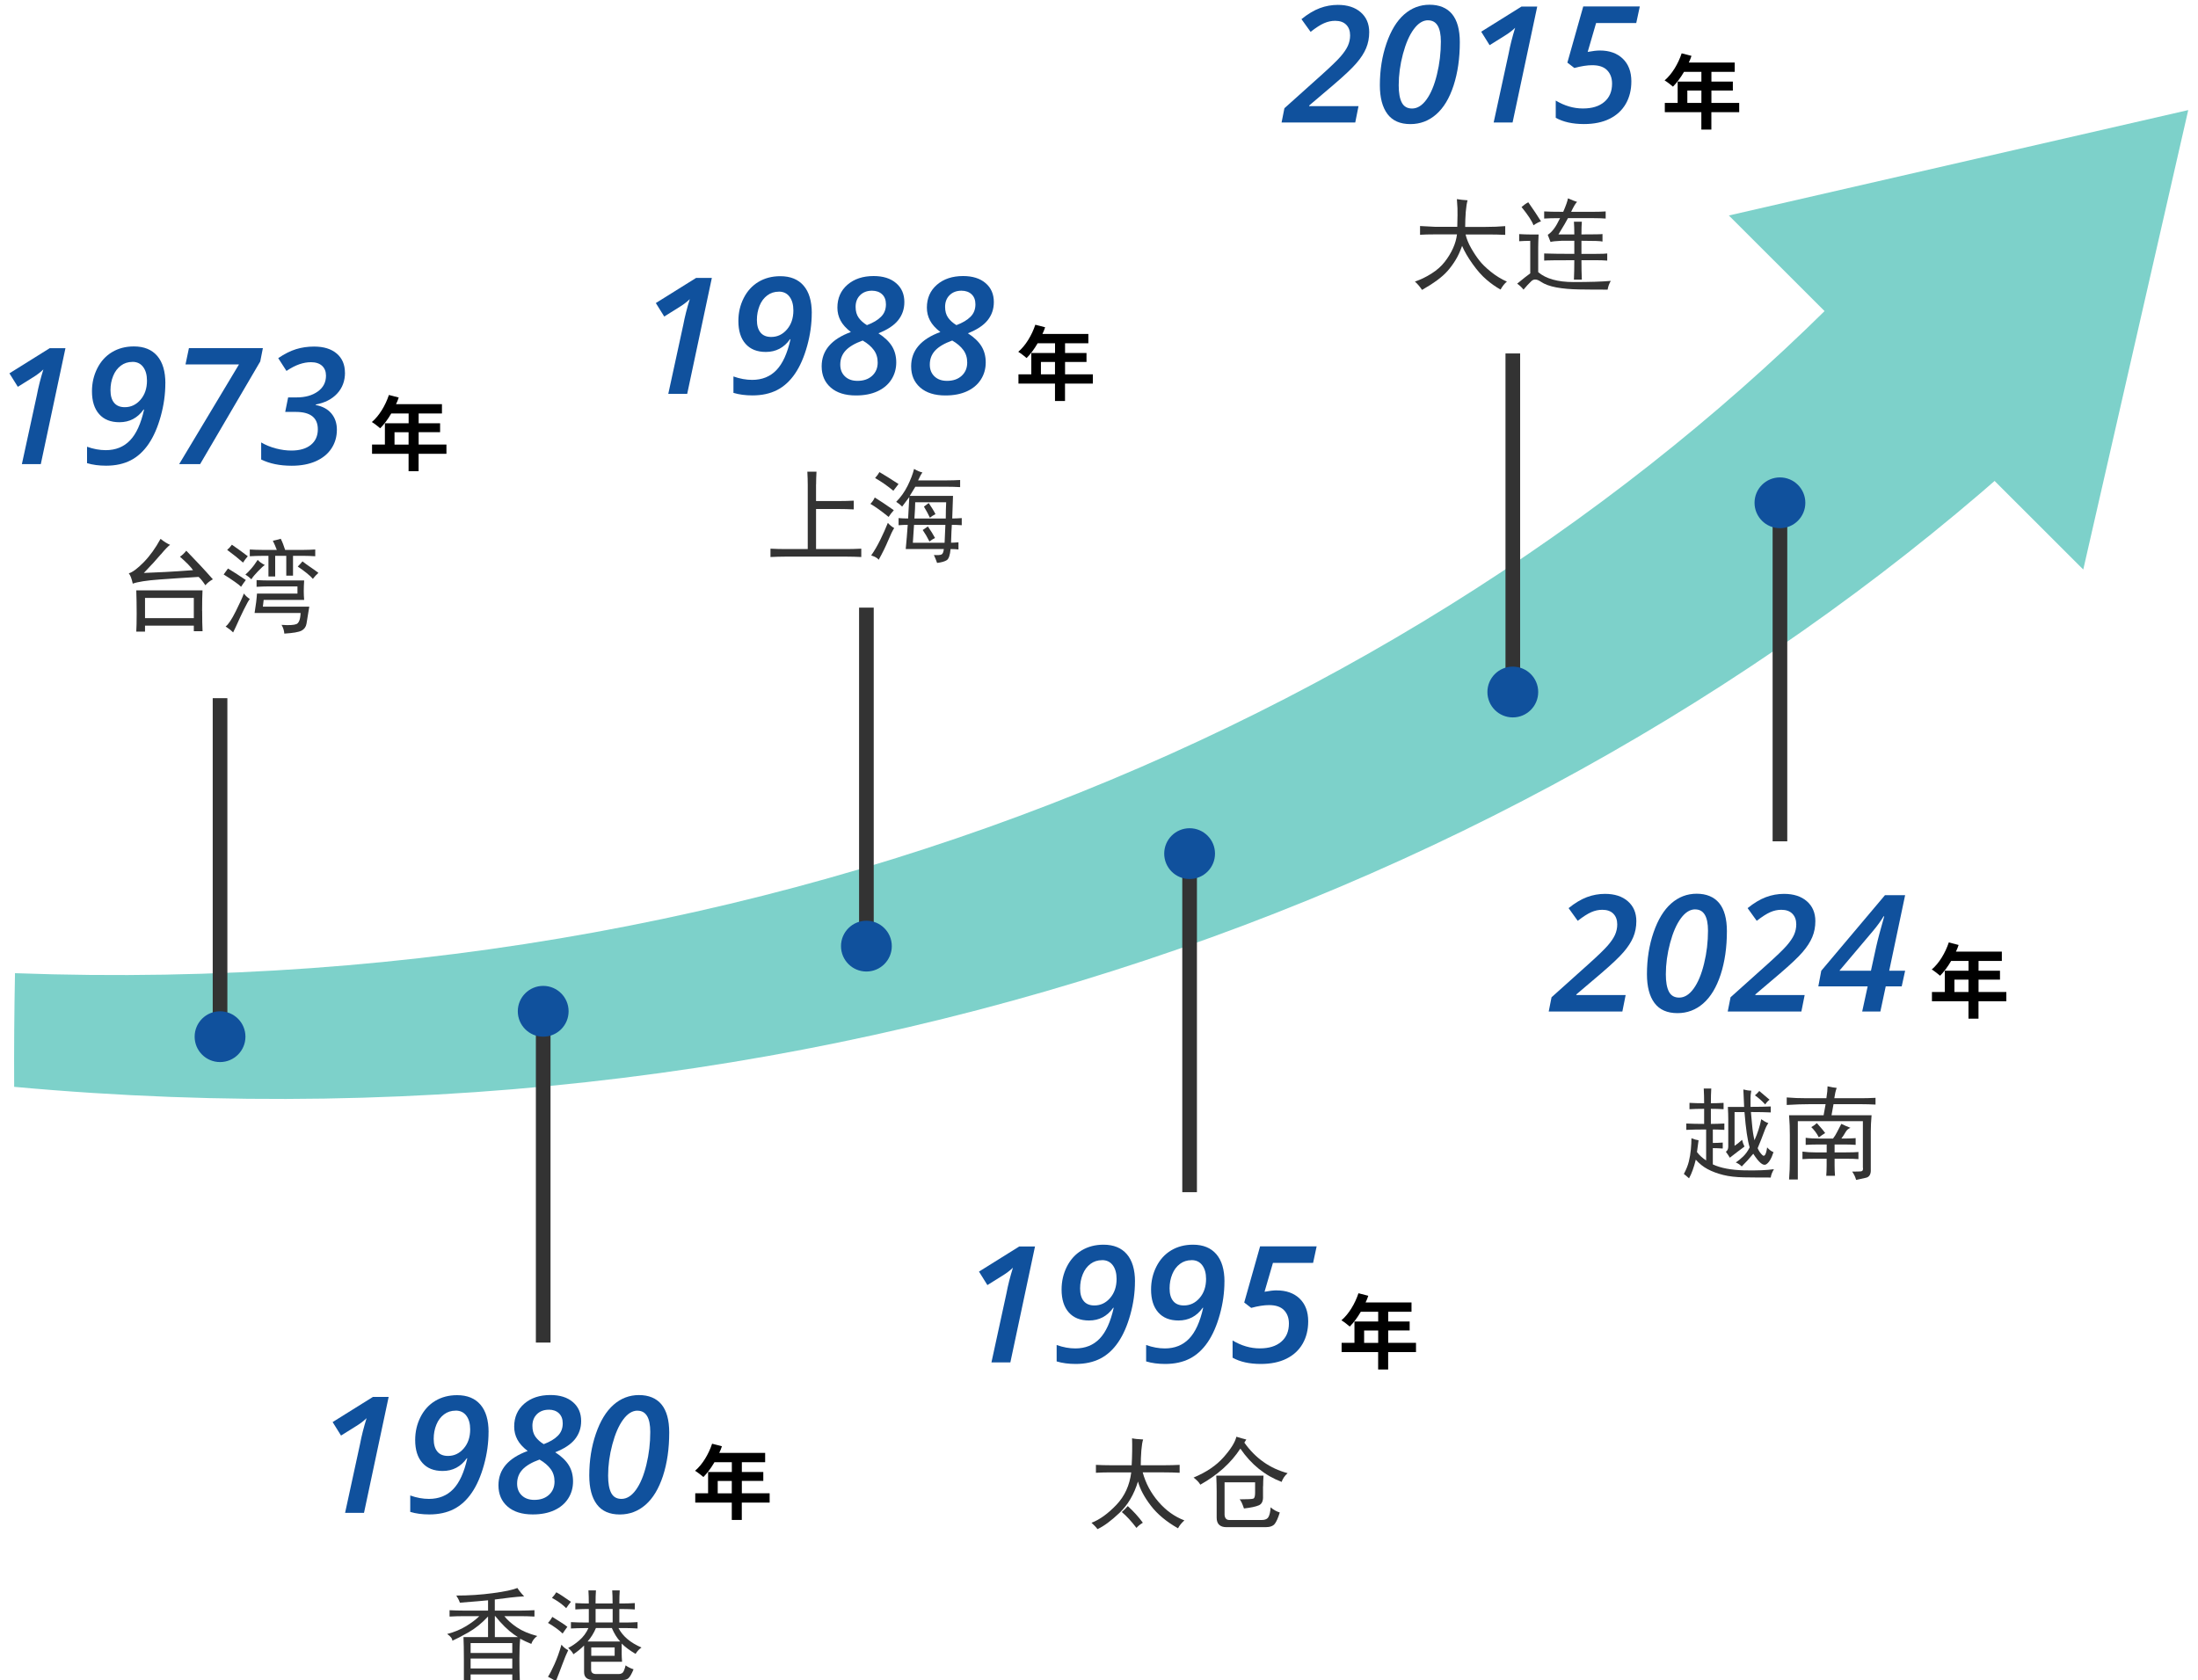 <?xml version="1.0" encoding="UTF-8"?>
<svg id="_レイヤー_4" data-name="レイヤー 4" xmlns="http://www.w3.org/2000/svg" viewBox="0 0 450 344">
  <defs>
    <style>
      .cls-1 {
        fill: #333;
      }

      .cls-2 {
        fill: none;
        stroke: #333;
        stroke-miterlimit: 10;
        stroke-width: 3px;
      }

      .cls-3 {
        fill: #7dd1ca;
      }

      .cls-4 {
        fill: #10519d;
      }
    </style>
  </defs>
  <g>
    <path class="cls-3" d="M424.33,83.93C326.15,177.7,174.99,238.26,2.9,222.53c-.04-7.78.02-15.53.17-23.27,165.41,6.09,303.79-60.67,387.05-152.85,10.86,12.84,22.26,25.36,34.2,37.52Z"/>
    <polygon class="cls-3" points="448 22.54 353.95 44.12 426.51 116.61 448 22.54"/>
  </g>
  <g>
    <path class="cls-4" d="M8.35,95.03h-3.87l3.07-14.13c.3-1.62.75-3.38,1.33-5.26-.62.6-1.35,1.15-2.19,1.66l-3.04,1.9-1.72-2.76,8.25-5.15h3.22l-5.05,23.75Z"/>
    <path class="cls-4" d="M33.85,78.49c0,2.22-.31,4.46-.94,6.73s-1.45,4.16-2.48,5.67-2.25,2.63-3.67,3.36c-1.42.73-3.11,1.1-5.04,1.1-1.44,0-2.74-.17-3.9-.52v-3.36c1.31.47,2.59.7,3.83.7,2.04,0,3.69-.67,4.97-2,1.28-1.33,2.24-3.44,2.88-6.32h-.1c-1.22,1.73-2.88,2.6-4.95,2.6-1.79,0-3.17-.55-4.15-1.66s-1.47-2.66-1.47-4.68c0-1.69.36-3.25,1.09-4.7.73-1.44,1.74-2.55,3.03-3.32,1.29-.77,2.78-1.16,4.46-1.16,2.08,0,3.67.65,4.78,1.94s1.67,3.17,1.67,5.61ZM27.11,74.1c-.89,0-1.68.25-2.36.76s-1.22,1.21-1.58,2.11c-.37.9-.55,1.87-.55,2.91,0,1.14.25,2,.75,2.6s1.22.89,2.18.89c1.27,0,2.34-.51,3.22-1.53.88-1.02,1.32-2.32,1.32-3.9,0-1.17-.26-2.1-.78-2.8-.52-.7-1.25-1.05-2.18-1.05Z"/>
    <path class="cls-4" d="M36.68,95.03l12.25-20.42h-10.95l.7-3.33h15.14l-.54,2.73-12.31,21.02h-4.29Z"/>
    <path class="cls-4" d="M70.63,76.3c0,1.71-.54,3.14-1.61,4.29-1.07,1.15-2.53,1.89-4.37,2.23v.11c1.38.26,2.44.83,3.19,1.72.75.89,1.13,2,1.13,3.33,0,1.44-.37,2.72-1.11,3.84-.74,1.12-1.8,1.99-3.19,2.61-1.39.62-3.04.93-4.95.93-2.44,0-4.52-.43-6.25-1.28v-3.49c.91.53,1.91.94,3.01,1.23,1.1.29,2.16.43,3.18.43,1.7,0,3.03-.39,3.98-1.16.95-.77,1.43-1.84,1.43-3.19,0-2.37-1.5-3.56-4.52-3.56h-2.16l.6-2.97h1.72c1.78,0,3.22-.4,4.35-1.21s1.68-1.89,1.68-3.24c0-.86-.27-1.53-.8-2.02-.54-.49-1.29-.74-2.27-.74-.78,0-1.57.14-2.38.42-.81.28-1.69.73-2.64,1.37l-1.69-2.62c1.3-.88,2.52-1.49,3.66-1.84s2.37-.53,3.68-.53c1.98,0,3.53.48,4.65,1.44,1.12.96,1.67,2.27,1.67,3.92Z"/>
    <path d="M91.39,92.92h-5.69v3.56h-2.05v-3.56h-7.48v-1.9h2.63v-4.36h4.86v-2h-3.56c-.68,1.18-1.48,2.25-2.26,3.03-.38-.33-1.23-1-1.71-1.28,1.5-1.26,2.78-3.39,3.49-5.54l2.01.52c-.15.47-.33.92-.55,1.36h9.4v1.91h-4.77v2h4.39v1.83h-4.39v2.53h5.69v1.9ZM83.65,91.03v-2.53h-2.88v2.53h2.88Z"/>
  </g>
  <g>
    <path class="cls-1" d="M32.94,113.49c-.81.97-1.98,2.25-3.49,3.82,1.46-.05,2.95-.12,4.47-.2,1.52-.08,3.38-.2,5.6-.37-.43-.65-1.33-1.57-2.68-2.76.43-.27.87-.68,1.3-1.22,2.06,2.11,3.87,4.06,5.44,5.85-.6.33-1.11.73-1.54,1.22-.49-.76-.95-1.33-1.38-1.71-2.71.16-5.37.34-8,.53-2.63.19-4.46.48-5.48.85-.22-1.03-.49-1.73-.81-2.11.76-.22,1.77-.97,3.05-2.27,1.27-1.3,2.42-2.9,3.45-4.79.76.6,1.41,1,1.95,1.22-.43.32-1.06.97-1.87,1.95ZM41.39,125.1c0,1.79.03,3.17.08,4.14h-1.79v-1.14h-9.99v1.22h-1.79c.05-.81.08-2.06.08-3.74s-.03-3.3-.08-4.71h13.56c-.05.97-.08,2.38-.08,4.22ZM39.68,126.56v-4.14h-9.99v4.14h9.99Z"/>
    <path class="cls-1" d="M50.33,118.76c-.38.49-.7.95-.97,1.38-.49-.49-1.68-1.33-3.57-2.52.32-.43.62-.84.89-1.22,1.24.76,2.46,1.54,3.65,2.36ZM49.96,124.74c-.57,1.17-.99,2.06-1.26,2.68-.27.62-.6,1.31-.97,2.07-.43-.43-.95-.84-1.54-1.22.54-.38,1.23-1.41,2.07-3.09.84-1.68,1.39-2.9,1.67-3.66.32.43.73.81,1.22,1.14-.22.22-.61.91-1.18,2.07ZM50.73,113.89c-.38.43-.7.87-.97,1.3-.92-.81-2-1.68-3.25-2.6.33-.27.65-.62.97-1.06,1.25.87,2.33,1.65,3.25,2.36ZM52.84,116.94c-.65.68-1.11,1.23-1.38,1.67-.38-.38-.79-.7-1.22-.97.27-.22.64-.58,1.1-1.1.46-.51.93-1.15,1.42-1.91.32.38.81.73,1.46,1.06-.27.16-.73.58-1.38,1.26ZM58.37,112.59h3.9c.65,0,1.41-.03,2.27-.08v1.38c-.87-.05-1.6-.08-2.19-.08h-2.36v4.06h-1.38v-4.06h-2.27v4.22h-1.38v-4.22h-1.22c-.87,0-1.73.03-2.6.08v-1.38c.87.05,1.68.08,2.44.08h3.09c-.22-.6-.49-1.22-.81-1.87.54-.11,1.08-.24,1.62-.41.33.65.62,1.41.89,2.27ZM62.27,118.85c-.05.81-.08,1.54-.08,2.19,0,.6.03,1.19.08,1.79h-8.29l-.16,1.38h9.5c-.27,1.68-.46,2.84-.57,3.49-.11.65-.45,1.12-1.01,1.42-.57.3-1.75.5-3.53.61-.05-.65-.24-1.25-.57-1.79,1.52.11,2.53.05,3.05-.16.51-.22.8-.97.85-2.27h-9.42c.27-1.62.43-2.95.49-3.98h8.29v-1.46h-6.01c-.7,0-1.49.03-2.36.08v-1.38c.87.05,1.71.08,2.52.08h7.23ZM63.44,116.04c.68.46,1.26.88,1.75,1.26-.38.33-.76.73-1.14,1.22-.27-.33-.69-.72-1.26-1.18s-1.18-.91-1.83-1.34c.33-.32.65-.68.97-1.06.33.27.83.64,1.5,1.1Z"/>
  </g>
  <line class="cls-2" x1="45.05" y1="212.26" x2="45.05" y2="142.95"/>
  <line class="cls-2" x1="111.21" y1="274.89" x2="111.21" y2="205.58"/>
  <g>
    <path class="cls-4" d="M74.52,309.76h-3.87l3.07-14.13c.3-1.62.75-3.38,1.33-5.26-.62.6-1.35,1.15-2.19,1.66l-3.04,1.9-1.72-2.76,8.25-5.15h3.22l-5.05,23.75Z"/>
    <path class="cls-4" d="M100.02,293.22c0,2.22-.31,4.46-.94,6.73s-1.45,4.16-2.48,5.67-2.25,2.63-3.67,3.36c-1.42.73-3.11,1.1-5.04,1.1-1.44,0-2.74-.17-3.9-.52v-3.36c1.31.47,2.59.7,3.83.7,2.04,0,3.69-.67,4.97-2,1.28-1.33,2.24-3.44,2.88-6.32h-.1c-1.22,1.73-2.88,2.6-4.95,2.6-1.79,0-3.17-.55-4.15-1.66s-1.47-2.66-1.47-4.68c0-1.69.36-3.25,1.09-4.7.73-1.44,1.74-2.55,3.03-3.32,1.29-.77,2.78-1.16,4.46-1.16,2.08,0,3.67.65,4.78,1.94s1.67,3.17,1.67,5.61ZM93.28,288.83c-.89,0-1.68.25-2.36.76s-1.22,1.21-1.58,2.11c-.37.9-.55,1.87-.55,2.91,0,1.14.25,2,.75,2.6s1.22.89,2.18.89c1.27,0,2.34-.51,3.22-1.53.88-1.02,1.32-2.32,1.32-3.9,0-1.17-.26-2.1-.78-2.8-.52-.7-1.25-1.05-2.18-1.05Z"/>
    <path class="cls-4" d="M112.69,285.63c1.94,0,3.47.48,4.6,1.45,1.13.96,1.69,2.26,1.69,3.88,0,1.43-.43,2.67-1.28,3.73s-2.2,1.94-4.03,2.66c1.3.84,2.23,1.74,2.8,2.69s.85,2.04.85,3.27c0,1.31-.33,2.48-1,3.52-.67,1.04-1.62,1.84-2.85,2.4-1.24.57-2.7.85-4.4.85-2.2,0-3.92-.54-5.16-1.62s-1.86-2.53-1.86-4.35c0-3.22,1.99-5.56,5.98-7.02-.99-.76-1.69-1.54-2.12-2.36-.43-.81-.64-1.69-.64-2.63,0-1.94.69-3.5,2.06-4.69,1.38-1.19,3.16-1.78,5.36-1.78ZM110.47,298.84c-1.61.58-2.78,1.27-3.51,2.06s-1.09,1.74-1.09,2.87c0,1.01.32,1.81.96,2.42.64.61,1.49.91,2.57.91,1.25,0,2.25-.35,3-1.04.75-.69,1.13-1.6,1.13-2.71,0-.99-.26-1.84-.79-2.56-.53-.72-1.28-1.37-2.27-1.94ZM112.37,288.64c-1.01,0-1.82.3-2.44.91s-.93,1.41-.93,2.4c0,.9.21,1.64.63,2.23.42.58.99,1.09,1.69,1.51,1.25-.47,2.21-1.03,2.88-1.71.68-.67,1.01-1.52,1.01-2.55,0-.88-.26-1.56-.78-2.06-.52-.49-1.21-.74-2.08-.74Z"/>
    <path class="cls-4" d="M137.01,293.32c0,3.31-.43,6.27-1.28,8.88-.86,2.61-2.04,4.57-3.56,5.9-1.52,1.33-3.28,1.99-5.28,1.99-2.1,0-3.67-.69-4.7-2.07s-1.55-3.35-1.55-5.91c0-3.08.45-5.92,1.35-8.54s2.1-4.6,3.61-5.93,3.25-2,5.22-2,3.56.64,4.61,1.92,1.58,3.2,1.58,5.76ZM130.51,288.83c-1.05,0-2.03.61-2.92,1.82-.9,1.21-1.64,2.91-2.22,5.08-.58,2.17-.87,4.31-.87,6.41,0,1.55.21,2.73.63,3.54.42.81,1.12,1.22,2.1,1.22,1.08,0,2.07-.61,2.96-1.84.89-1.23,1.61-2.94,2.14-5.14.54-2.2.8-4.44.8-6.73,0-2.9-.88-4.35-2.63-4.35Z"/>
    <path d="M157.56,307.65h-5.69v3.56h-2.05v-3.56h-7.48v-1.9h2.63v-4.36h4.86v-2h-3.56c-.68,1.18-1.48,2.25-2.26,3.03-.38-.33-1.23-1-1.71-1.28,1.5-1.26,2.78-3.39,3.49-5.54l2.01.52c-.15.47-.33.92-.55,1.36h9.4v1.91h-4.77v2h4.39v1.83h-4.39v2.53h5.69v1.9ZM149.82,305.76v-2.53h-2.88v2.53h2.88Z"/>
  </g>
  <g>
    <path class="cls-1" d="M99.92,335.2v-4.22c-1.25,1.35-2.59,2.44-4.02,3.25-1.44.81-2.53,1.38-3.29,1.71,0-.43-.35-.89-1.06-1.38,1.46-.38,2.76-.92,3.9-1.62,1.14-.7,2.03-1.38,2.68-2.03h-3.25c-.92,0-1.87.03-2.84.08v-1.3c.97.05,1.92.08,2.84.08h5.04v-2.11c-1.03.11-2.95.27-5.77.49-.16-.49-.41-.97-.73-1.46,2.54,0,5.04-.16,7.47-.49,2.44-.32,4.11-.68,5.04-1.06.33.54.79,1.11,1.38,1.71-.92.05-1.84.14-2.76.24-.92.11-2,.24-3.25.41v2.27h5.36c.81,0,1.73-.03,2.76-.08v1.3c-.97-.05-1.9-.08-2.76-.08h-3.41c.65.81,1.51,1.58,2.6,2.31,1.08.73,2.46,1.31,4.14,1.75-.6.43-1,.98-1.22,1.62-.81-.33-1.57-.68-2.27-1.06-.11.97-.16,2.33-.16,4.06,0,1.84.03,3.33.08,4.47h-1.54v-1.22h-8.53v1.3h-1.38v-4.39c0-1.84-.03-3.36-.08-4.55h5.04ZM104.88,338.45v-2.03h-8.53v2.03h8.53ZM104.88,341.62v-2.03h-8.53v2.03h8.53ZM105.29,334.71c-1.3-.92-2.6-2.19-3.9-3.82h-.08v4.3h4.71l-.73-.49Z"/>
    <path class="cls-1" d="M112.19,332.28c.33-.33.62-.73.89-1.22.49.33,1,.65,1.54.97.54.33,1.06.68,1.54,1.06-.33.43-.65.89-.97,1.38-.71-.7-1.71-1.43-3.01-2.19ZM115.15,340.72c-.46,1.25-.91,2.41-1.34,3.49-.54-.32-1.08-.62-1.62-.89.38-.6.83-1.46,1.34-2.6.51-1.14.99-2.46,1.42-3.98.38.49.84.87,1.38,1.14-.33.65-.72,1.6-1.18,2.84ZM113,327.16c.33-.33.62-.7.89-1.14.54.27,1.54.92,3,1.95-.32.38-.65.81-.97,1.3-.76-.76-1.73-1.46-2.92-2.11ZM128.72,343.57c-.3.27-.69.41-1.18.41h-6.01c-1.3,0-1.95-.54-1.95-1.62v-5.44c-.65.65-1.38,1.25-2.19,1.79-.16-.38-.51-.81-1.06-1.3.7-.33,1.46-.84,2.27-1.54.81-.7,1.43-1.54,1.87-2.52h-.57c-1.08,0-2.09.03-3.01.08v-1.3c.87.05,1.87.08,3.01.08h.65v-2.76h-.73c-.54,0-1.22.03-2.03.08v-1.3c.92.05,1.68.08,2.27.08h.49c0-1.03-.03-1.92-.08-2.68h1.54c-.05.71-.08,1.6-.08,2.68h3.49c0-1.14-.03-2.03-.08-2.68h1.54c-.05.71-.08,1.6-.08,2.68h.73c.76,0,1.57-.03,2.44-.08v1.3c-.81-.05-1.6-.08-2.36-.08h-.81v2.76h1.46c.65,0,1.41-.03,2.27-.08v1.3c-.87-.05-1.6-.08-2.19-.08h-1.71c.87,1.68,2.44,3,4.71,3.98-.43.27-.84.71-1.22,1.3-1.19-.7-2.14-1.41-2.84-2.11v2.11c0,.43.03.97.08,1.62h-6.34v1.62c0,.6.35.89,1.06.89h4.55c.33,0,.6-.08.81-.24.22-.16.43-.68.65-1.54.43.33.98.6,1.62.81-.38.92-.72,1.52-1.02,1.79ZM126.97,336.09c-.65-.7-1.22-1.62-1.71-2.76h-3.25c-.43,1.03-1,1.95-1.71,2.76h6.66ZM125.84,339.02v-1.71h-4.79v1.71h4.79ZM125.43,332.19v-2.76h-3.49v2.76h3.49Z"/>
  </g>
  <line class="cls-2" x1="177.38" y1="193.72" x2="177.38" y2="124.41"/>
  <g>
    <path class="cls-4" d="M140.69,80.64h-3.87l3.07-14.13c.3-1.62.75-3.38,1.33-5.26-.62.6-1.35,1.15-2.19,1.66l-3.04,1.9-1.72-2.76,8.25-5.15h3.22l-5.05,23.75Z"/>
    <path class="cls-4" d="M166.19,64.1c0,2.22-.31,4.46-.94,6.73-.63,2.27-1.45,4.16-2.48,5.67s-2.25,2.63-3.67,3.36c-1.42.73-3.11,1.1-5.04,1.1-1.44,0-2.74-.17-3.9-.52v-3.36c1.31.47,2.59.7,3.83.7,2.04,0,3.69-.67,4.97-2,1.28-1.33,2.24-3.44,2.88-6.32h-.1c-1.22,1.73-2.88,2.6-4.95,2.6-1.79,0-3.17-.55-4.15-1.66-.98-1.1-1.47-2.66-1.47-4.68,0-1.69.36-3.25,1.09-4.69s1.74-2.55,3.03-3.32c1.29-.77,2.78-1.16,4.46-1.16,2.08,0,3.67.65,4.78,1.94,1.11,1.29,1.67,3.17,1.67,5.61ZM159.45,59.72c-.89,0-1.68.25-2.36.76s-1.22,1.21-1.58,2.11-.55,1.87-.55,2.91c0,1.14.25,2,.75,2.6.5.6,1.22.89,2.18.89,1.27,0,2.34-.51,3.22-1.53s1.32-2.32,1.32-3.9c0-1.17-.26-2.1-.78-2.8-.52-.7-1.25-1.05-2.18-1.05Z"/>
    <path class="cls-4" d="M178.86,56.52c1.94,0,3.47.48,4.6,1.45,1.13.96,1.69,2.26,1.69,3.88,0,1.43-.43,2.67-1.28,3.73s-2.2,1.94-4.03,2.66c1.3.84,2.23,1.74,2.8,2.69.57.95.85,2.04.85,3.27,0,1.31-.33,2.48-1,3.52-.67,1.04-1.62,1.84-2.85,2.4-1.24.57-2.7.85-4.4.85-2.2,0-3.92-.54-5.16-1.62s-1.86-2.53-1.86-4.35c0-3.22,1.99-5.56,5.98-7.02-.99-.76-1.69-1.54-2.12-2.36-.43-.81-.64-1.69-.64-2.63,0-1.94.69-3.5,2.06-4.69,1.38-1.19,3.16-1.78,5.36-1.78ZM176.63,69.72c-1.61.58-2.78,1.27-3.51,2.06s-1.09,1.74-1.09,2.87c0,1.01.32,1.81.96,2.42.64.61,1.49.91,2.57.91,1.25,0,2.25-.35,3-1.04.75-.69,1.13-1.6,1.13-2.71,0-.99-.26-1.84-.79-2.56-.53-.72-1.28-1.37-2.27-1.94ZM178.54,59.52c-1.01,0-1.82.3-2.44.91s-.93,1.41-.93,2.4c0,.9.21,1.64.63,2.23.42.58.99,1.09,1.69,1.51,1.25-.47,2.21-1.03,2.88-1.71.68-.67,1.01-1.52,1.01-2.55,0-.88-.26-1.56-.78-2.05-.52-.49-1.21-.74-2.08-.74Z"/>
    <path class="cls-4" d="M197.18,56.52c1.94,0,3.47.48,4.6,1.45,1.13.96,1.69,2.26,1.69,3.88,0,1.43-.43,2.67-1.28,3.73s-2.2,1.94-4.03,2.66c1.3.84,2.23,1.74,2.8,2.69.57.95.85,2.04.85,3.27,0,1.31-.33,2.48-1,3.52-.67,1.04-1.62,1.84-2.85,2.4-1.24.57-2.7.85-4.4.85-2.2,0-3.92-.54-5.16-1.62s-1.86-2.53-1.86-4.35c0-3.22,1.99-5.56,5.98-7.02-.99-.76-1.69-1.54-2.12-2.36-.43-.81-.64-1.69-.64-2.63,0-1.94.69-3.5,2.06-4.69,1.38-1.19,3.16-1.78,5.36-1.78ZM194.96,69.72c-1.61.58-2.78,1.27-3.51,2.06s-1.09,1.74-1.09,2.87c0,1.01.32,1.81.96,2.42.64.61,1.49.91,2.57.91,1.25,0,2.25-.35,3-1.04.75-.69,1.13-1.6,1.13-2.71,0-.99-.26-1.84-.79-2.56-.53-.72-1.28-1.37-2.27-1.94ZM196.86,59.52c-1.01,0-1.82.3-2.44.91s-.93,1.41-.93,2.4c0,.9.21,1.64.63,2.23.42.58.99,1.09,1.69,1.51,1.25-.47,2.21-1.03,2.88-1.71.68-.67,1.01-1.52,1.01-2.55,0-.88-.26-1.56-.78-2.05-.52-.49-1.21-.74-2.08-.74Z"/>
    <path d="M223.73,78.54h-5.69v3.56h-2.05v-3.56h-7.48v-1.9h2.63v-4.36h4.86v-2h-3.56c-.68,1.18-1.48,2.25-2.26,3.03-.38-.33-1.23-1-1.71-1.28,1.5-1.26,2.78-3.39,3.49-5.54l2.01.52c-.15.47-.33.91-.55,1.36h9.4v1.91h-4.77v2h4.39v1.83h-4.39v2.53h5.69v1.9ZM215.99,76.64v-2.53h-2.88v2.53h2.88Z"/>
  </g>
  <g>
    <path class="cls-1" d="M167.07,99.18v3.41h4.63c1.08,0,2.11-.03,3.09-.08v1.79c-1.08-.05-2.17-.08-3.25-.08h-4.47v8.2h6.42c.81,0,1.76-.03,2.84-.08v1.71c-1.03-.05-1.98-.08-2.84-.08h-12.83c-.87,0-1.84.03-2.92.08v-1.71c1.03.05,2,.08,2.92.08h4.71v-13.16c0-.81-.03-1.71-.08-2.68h1.87c-.05.92-.08,1.79-.08,2.6Z"/>
    <path class="cls-1" d="M178.2,103.16c.38-.38.68-.81.89-1.3.97.6,2.27,1.46,3.9,2.6-.43.49-.79.95-1.06,1.38-1.46-1.19-2.71-2.08-3.74-2.68ZM181.85,110.63c-.49,1.19-1.14,2.52-1.95,3.98-.22-.32-.73-.62-1.54-.89.65-.92,1.27-1.99,1.87-3.21.6-1.22,1.11-2.37,1.54-3.45.38.43.81.79,1.3,1.06-.32.49-.73,1.33-1.22,2.52ZM183.96,99.1c-.38.49-.73.95-1.06,1.38-1.25-1.03-2.49-1.89-3.74-2.6.38-.43.68-.84.89-1.22,1.03.6,2.33,1.41,3.9,2.44ZM196.23,111.04v1.46c-.43-.05-.97-.08-1.62-.08-.11,1.25-.37,2-.77,2.27-.41.27-1.07.46-1.99.57-.16-.49-.38-1.03-.65-1.62.81.05,1.34.01,1.58-.12.24-.14.39-.5.45-1.1h-7.8c.16-1.68.3-3.33.41-4.96-.6,0-1.22.03-1.87.08v-1.46c.54.05,1.19.08,1.95.08.11-2,.19-3.46.24-4.39-.27.38-.76,1.03-1.46,1.95-.38-.38-.79-.7-1.22-.97.92-.92,1.69-2,2.32-3.25.62-1.25,1.07-2.41,1.34-3.49.65.38,1.22.62,1.71.73-.22.27-.52.81-.89,1.62h5.85c1.03,0,1.95-.03,2.76-.08v1.46c-.81-.05-1.76-.08-2.84-.08h-6.33c-.38.65-.76,1.27-1.14,1.87h8.85c-.05,1.3-.11,2.84-.16,4.63.59,0,1.25-.03,1.95-.08v1.46c-.7-.05-1.38-.08-2.03-.08-.05.7-.11,1.92-.16,3.66.38,0,.89-.03,1.54-.08ZM193.55,107.47h-6.42c-.11,1.46-.19,2.68-.24,3.66h6.5l.16-3.66ZM187.37,102.84c0,.7-.05,1.81-.16,3.33h6.42c0-1.19.03-2.3.08-3.33h-6.33ZM191.43,110.15c-.43.22-.81.46-1.14.73-.43-.87-.89-1.65-1.38-2.36.38-.27.73-.51,1.06-.73.6.87,1.08,1.65,1.46,2.36ZM191.52,105.27c-.43.22-.81.46-1.14.73-.33-.7-.73-1.46-1.22-2.27l.98-.73c.59.87,1.06,1.62,1.38,2.27Z"/>
  </g>
  <line class="cls-2" x1="243.55" y1="244.1" x2="243.55" y2="174.78"/>
  <g>
    <path class="cls-4" d="M206.85,278.95h-3.87l3.07-14.13c.3-1.62.75-3.38,1.33-5.26-.62.6-1.35,1.15-2.19,1.66l-3.04,1.9-1.72-2.76,8.25-5.15h3.22l-5.05,23.75Z"/>
    <path class="cls-4" d="M232.36,262.41c0,2.22-.31,4.46-.94,6.73s-1.45,4.16-2.48,5.67-2.25,2.63-3.67,3.36c-1.42.73-3.11,1.1-5.04,1.1-1.44,0-2.74-.17-3.9-.52v-3.36c1.31.47,2.59.7,3.83.7,2.04,0,3.69-.67,4.97-2,1.28-1.33,2.24-3.44,2.88-6.32h-.1c-1.22,1.73-2.88,2.6-4.95,2.6-1.79,0-3.17-.55-4.15-1.66s-1.47-2.66-1.47-4.68c0-1.69.36-3.25,1.09-4.7.73-1.44,1.74-2.55,3.03-3.32,1.29-.77,2.78-1.16,4.46-1.16,2.08,0,3.67.65,4.78,1.94s1.67,3.17,1.67,5.61ZM225.62,258.02c-.89,0-1.68.25-2.36.76s-1.22,1.21-1.58,2.11c-.37.9-.55,1.87-.55,2.91,0,1.14.25,2,.75,2.6s1.22.89,2.18.89c1.27,0,2.34-.51,3.22-1.53.88-1.02,1.32-2.32,1.32-3.9,0-1.17-.26-2.1-.78-2.8-.52-.7-1.25-1.05-2.18-1.05Z"/>
    <path class="cls-4" d="M250.68,262.41c0,2.22-.31,4.46-.94,6.73s-1.45,4.16-2.48,5.67-2.25,2.63-3.67,3.36c-1.42.73-3.11,1.1-5.04,1.1-1.44,0-2.74-.17-3.9-.52v-3.36c1.31.47,2.59.7,3.83.7,2.04,0,3.69-.67,4.97-2,1.28-1.33,2.24-3.44,2.88-6.32h-.1c-1.22,1.73-2.88,2.6-4.95,2.6-1.79,0-3.17-.55-4.15-1.66s-1.47-2.66-1.47-4.68c0-1.69.36-3.25,1.09-4.7.73-1.44,1.74-2.55,3.03-3.32,1.29-.77,2.78-1.16,4.46-1.16,2.08,0,3.67.65,4.78,1.94s1.67,3.17,1.67,5.61ZM243.94,258.02c-.89,0-1.68.25-2.36.76s-1.22,1.21-1.58,2.11c-.37.9-.55,1.87-.55,2.91,0,1.14.25,2,.75,2.6s1.22.89,2.18.89c1.27,0,2.34-.51,3.22-1.53.88-1.02,1.32-2.32,1.32-3.9,0-1.17-.26-2.1-.78-2.8-.52-.7-1.25-1.05-2.18-1.05Z"/>
    <path class="cls-4" d="M261.39,264.21c1.96,0,3.52.56,4.69,1.68,1.16,1.12,1.75,2.67,1.75,4.64,0,1.74-.38,3.28-1.14,4.6-.76,1.32-1.86,2.34-3.31,3.06-1.45.72-3.21,1.08-5.26,1.08-2.32,0-4.24-.43-5.77-1.28v-3.53c1.81,1.08,3.66,1.62,5.56,1.62s3.33-.45,4.39-1.35c1.05-.9,1.58-2.14,1.58-3.74,0-1.14-.34-2.05-1.01-2.74-.67-.69-1.69-1.03-3.05-1.03-1.03,0-2.25.19-3.66.57l-1.43-1.1,3.25-11.5h11.58l-.73,3.39h-8.22l-1.72,5.91c1.01-.19,1.85-.29,2.52-.29Z"/>
    <path d="M289.89,276.84h-5.69v3.56h-2.05v-3.56h-7.48v-1.9h2.63v-4.36h4.86v-2h-3.56c-.68,1.18-1.48,2.25-2.26,3.03-.38-.33-1.23-1-1.71-1.28,1.5-1.26,2.78-3.39,3.49-5.54l2.01.52c-.15.47-.33.92-.55,1.36h9.4v1.91h-4.77v2h4.39v1.83h-4.39v2.53h5.69v1.9ZM282.16,274.95v-2.53h-2.88v2.53h2.88Z"/>
  </g>
  <g>
    <path class="cls-1" d="M231.69,300.01c.11-2.06.13-3.9.08-5.52.43.11,1.19.19,2.27.24-.16.43-.28,1.18-.37,2.23-.08,1.06-.12,2.07-.12,3.05h4.87c1.08,0,2.11-.03,3.09-.08v1.62c-.97-.05-2.03-.08-3.17-.08h-4.39c.6,2.22,1.67,4.22,3.21,6.01,1.54,1.79,3.32,3.06,5.32,3.82-.6.54-1.03,1.08-1.3,1.62-2.38-1.35-4.24-2.9-5.56-4.63-1.33-1.73-2.21-3.38-2.64-4.95-.81,2.65-2.07,4.79-3.78,6.42-1.71,1.62-3.21,2.73-4.51,3.33-.27-.38-.68-.81-1.22-1.3,1.68-.65,3.37-1.87,5.08-3.66s2.72-4.01,3.05-6.66h-4.14c-1.14,0-2.17.03-3.09.08v-1.62c.97.05,2,.08,3.09.08h4.22ZM233.97,311.78c-.54.33-.97.68-1.3,1.06-1.03-1.35-2.03-2.44-3-3.25.43-.38.84-.78,1.22-1.22,1.19,1.08,2.22,2.22,3.09,3.41Z"/>
    <path class="cls-1" d="M254.76,295.38c2.27,3.2,5.23,5.28,8.85,6.25-.6.54-1,1.14-1.22,1.79-3.41-1.3-6.23-3.57-8.45-6.82-1.9,2.92-4.63,5.39-8.2,7.39-.22-.43-.68-.92-1.38-1.46,2.6-1.08,4.64-2.46,6.13-4.14,1.49-1.68,2.37-3.09,2.64-4.22.7.22,1.38.41,2.03.57l-.41.65ZM258.58,304.31v2.03c.05.97-.23,1.6-.85,1.87-.62.27-1.64.49-3.05.65-.33-.98-.62-1.6-.89-1.87,1.68,0,2.63-.05,2.84-.16.22-.11.33-.51.33-1.22v-2.11h-6.25v6.66c.05.71.38,1.06.98,1.06h6.66c.65,0,1.1-.2,1.34-.61.24-.41.39-1.07.45-1.99.54.49,1.16.84,1.87,1.06-.33,1.08-.66,1.85-1.02,2.32-.35.46-.99.69-1.91.69h-7.96c-1.35,0-2.03-.65-2.03-1.95v-5.44c0-.92-.03-1.98-.08-3.17h9.67c-.05.76-.08,1.49-.08,2.19Z"/>
  </g>
  <line class="cls-2" x1="309.72" y1="141.69" x2="309.72" y2="72.37"/>
  <g>
    <path class="cls-4" d="M277.47,25.08h-15.09l.58-2.92,7.65-6.86c1.91-1.72,3.2-2.97,3.87-3.75s1.17-1.5,1.47-2.17c.3-.67.46-1.38.46-2.14,0-.92-.27-1.65-.8-2.18-.54-.54-1.29-.8-2.27-.8-.76,0-1.51.16-2.26.49-.75.32-1.67.92-2.76,1.77l-1.87-2.6c1.3-1.05,2.55-1.8,3.75-2.25,1.2-.45,2.44-.67,3.7-.67,1.96,0,3.52.5,4.68,1.51,1.16,1.01,1.74,2.37,1.74,4.08,0,1.17-.21,2.26-.63,3.27-.42,1.01-1.09,2.04-2,3.09-.91,1.06-2.45,2.51-4.61,4.36l-5.05,4.29v.13h10.1l-.67,3.36Z"/>
    <path class="cls-4" d="M298.87,8.64c0,3.31-.43,6.27-1.28,8.88s-2.04,4.57-3.56,5.9c-1.52,1.33-3.28,1.99-5.28,1.99-2.1,0-3.67-.69-4.7-2.07-1.03-1.38-1.55-3.35-1.55-5.9,0-3.08.45-5.92,1.35-8.54s2.1-4.6,3.61-5.93,3.25-2,5.22-2,3.56.64,4.61,1.92c1.05,1.28,1.58,3.2,1.58,5.76ZM292.37,4.15c-1.05,0-2.03.61-2.92,1.82-.9,1.21-1.64,2.91-2.22,5.08-.58,2.17-.87,4.31-.87,6.41,0,1.55.21,2.73.63,3.54.42.81,1.12,1.22,2.1,1.22,1.08,0,2.07-.61,2.96-1.84.89-1.23,1.61-2.94,2.14-5.14.54-2.2.8-4.44.8-6.73,0-2.9-.88-4.35-2.63-4.35Z"/>
    <path class="cls-4" d="M309.67,25.08h-3.87l3.07-14.13c.3-1.62.75-3.38,1.33-5.26-.62.6-1.35,1.15-2.19,1.66l-3.04,1.9-1.72-2.76,8.25-5.15h3.22l-5.05,23.75Z"/>
    <path class="cls-4" d="M327.55,10.34c1.96,0,3.52.56,4.69,1.68,1.16,1.12,1.75,2.67,1.75,4.64,0,1.74-.38,3.28-1.14,4.6-.76,1.32-1.86,2.34-3.31,3.06s-3.21,1.08-5.26,1.08c-2.32,0-4.24-.43-5.77-1.28v-3.53c1.81,1.08,3.66,1.62,5.56,1.62s3.33-.45,4.39-1.35,1.58-2.14,1.58-3.74c0-1.14-.34-2.05-1.01-2.74-.67-.69-1.69-1.03-3.05-1.03-1.03,0-2.25.19-3.66.57l-1.43-1.1,3.25-11.5h11.58l-.73,3.4h-8.22l-1.72,5.91c1.01-.19,1.85-.29,2.52-.29Z"/>
    <path d="M356.06,22.97h-5.69v3.56h-2.05v-3.56h-7.48v-1.9h2.63v-4.36h4.86v-2h-3.56c-.68,1.18-1.48,2.25-2.26,3.03-.38-.33-1.23-1-1.71-1.28,1.5-1.26,2.78-3.39,3.49-5.54l2.01.52c-.15.47-.33.91-.55,1.36h9.4v1.91h-4.77v2h4.39v1.83h-4.39v2.53h5.69v1.9ZM348.33,21.07v-2.53h-2.88v2.53h2.88Z"/>
  </g>
  <g>
    <path class="cls-1" d="M298.35,46.46c.05-1.89.07-3.17.04-3.82-.03-.65-.07-1.27-.12-1.87.65.11,1.38.19,2.19.24-.16.54-.28,1.33-.37,2.36-.08,1.03-.12,2.06-.12,3.09h4.14c1.46,0,2.81-.05,4.06-.16v1.79c-1.08-.05-2.19-.08-3.33-.08h-4.79c.22.92.6,1.86,1.14,2.8.54.95,1.1,1.79,1.67,2.52.57.73,1.35,1.5,2.36,2.31,1,.81,2.1,1.49,3.29,2.03-.43.32-.87.87-1.3,1.62-.97-.54-1.94-1.22-2.88-2.03-.95-.81-1.9-1.88-2.84-3.21-.95-1.33-1.67-2.56-2.15-3.7-.43,1.19-.89,2.18-1.38,2.96-.49.79-1.01,1.5-1.58,2.15-.57.65-1.3,1.3-2.19,1.95-.89.65-1.91,1.3-3.05,1.95-.43-.65-.92-1.22-1.46-1.71,1.14-.38,2.26-.92,3.37-1.62,1.11-.7,2.02-1.5,2.72-2.4.7-.89,1.27-1.83,1.71-2.8s.7-1.92.81-2.84h-4.47c-1.3,0-2.33.03-3.09.08v-1.79c.76.05,1.79.11,3.09.16h4.55Z"/>
    <path class="cls-1" d="M315,48c-.05,1.08-.08,1.98-.08,2.68v5.04c1.57,1.35,3.98,2.03,7.23,2.03s5.85-.08,7.63-.24c-.32.54-.54,1.14-.65,1.79-2.17,0-4.12-.01-5.85-.04-1.73-.03-3.28-.16-4.63-.41s-2.42-.64-3.21-1.18c-.79-.54-1.42-.58-1.91-.12s-1.03,1.04-1.62,1.75c-.33-.43-.76-.84-1.3-1.22,1.25-1.03,2.14-1.73,2.68-2.11v-6.66c-.71,0-1.46.03-2.27.08v-1.46c.87.05,1.65.08,2.36.08h1.62ZM315.49,45.32c-.49.16-1,.43-1.54.81-.27-.81-1.08-2.06-2.44-3.74.49-.43.95-.76,1.38-.97,1.03,1.46,1.89,2.76,2.6,3.9ZM321.01,40.61c.87.38,1.49.62,1.87.73-.27.22-.68.89-1.22,2.03h4.39c1.14,0,2.03-.03,2.68-.08v1.46c-.7-.05-1.52-.08-2.44-.08h-5.28c-.27.54-.92,1.65-1.95,3.33h3.25c0-1.03-.03-1.9-.08-2.6h1.62c-.05.6-.08,1.46-.08,2.6,2.71,0,4.14-.03,4.31-.08v1.54c-.33-.11-1.76-.16-4.31-.16v2.68h3.01c1.19,0,1.95-.03,2.27-.08v1.46c-.65-.05-1.41-.08-2.27-.08h-3.01c0,1.52.03,2.84.08,3.98h-1.62c.05-1.14.08-2.46.08-3.98-3.74,0-5.79.03-6.17.08v-1.46c1.46.05,3.52.08,6.17.08v-2.68h-2.6c-1.19.05-1.95.14-2.27.24l-.57-1.46c.43-.27.85-.68,1.26-1.22.41-.54.82-1.27,1.26-2.19-1.41,0-2.49.03-3.25.08v-1.46c.7.05,2,.08,3.9.08.54-1.25.87-2.17.97-2.76Z"/>
  </g>
  <circle class="cls-4" cx="45.05" cy="212.26" r="5.2"/>
  <circle class="cls-4" cx="111.21" cy="207.06" r="5.2"/>
  <circle class="cls-4" cx="177.38" cy="193.72" r="5.2"/>
  <circle class="cls-4" cx="243.55" cy="174.78" r="5.2"/>
  <circle class="cls-4" cx="309.72" cy="141.69" r="5.2"/>
  <line class="cls-2" x1="364.41" y1="172.26" x2="364.41" y2="102.95"/>
  <g>
    <path class="cls-4" d="M332.16,207.11h-15.09l.58-2.92,7.65-6.86c1.91-1.72,3.2-2.97,3.87-3.75s1.17-1.5,1.47-2.17c.3-.67.46-1.38.46-2.14,0-.92-.27-1.65-.8-2.19s-1.29-.8-2.27-.8c-.76,0-1.51.16-2.26.49s-1.67.92-2.76,1.77l-1.87-2.6c1.3-1.05,2.55-1.8,3.75-2.25,1.2-.45,2.44-.67,3.7-.67,1.96,0,3.52.5,4.68,1.51,1.16,1.01,1.74,2.37,1.74,4.08,0,1.17-.21,2.26-.63,3.26-.42,1.01-1.09,2.04-2,3.09-.91,1.06-2.45,2.51-4.61,4.36l-5.05,4.29v.13h10.1l-.67,3.36Z"/>
    <path class="cls-4" d="M353.55,190.67c0,3.31-.43,6.27-1.28,8.88-.86,2.61-2.04,4.57-3.56,5.9-1.52,1.33-3.28,1.99-5.28,1.99-2.1,0-3.67-.69-4.7-2.07s-1.55-3.35-1.55-5.91c0-3.08.45-5.92,1.35-8.54s2.1-4.6,3.61-5.93,3.25-2,5.22-2,3.56.64,4.61,1.92,1.58,3.2,1.58,5.76ZM347.06,186.19c-1.05,0-2.03.61-2.92,1.82-.9,1.21-1.64,2.91-2.22,5.08-.58,2.17-.87,4.31-.87,6.41,0,1.55.21,2.73.63,3.54.42.81,1.12,1.22,2.1,1.22,1.08,0,2.07-.61,2.96-1.84.89-1.23,1.61-2.94,2.14-5.14.54-2.2.8-4.44.8-6.73,0-2.9-.88-4.35-2.63-4.35Z"/>
    <path class="cls-4" d="M368.81,207.11h-15.09l.58-2.92,7.65-6.86c1.91-1.72,3.2-2.97,3.87-3.75s1.17-1.5,1.47-2.17c.3-.67.46-1.38.46-2.14,0-.92-.27-1.65-.8-2.19s-1.29-.8-2.27-.8c-.76,0-1.51.16-2.26.49s-1.67.92-2.76,1.77l-1.87-2.6c1.3-1.05,2.55-1.8,3.75-2.25,1.2-.45,2.44-.67,3.7-.67,1.96,0,3.52.5,4.68,1.51,1.16,1.01,1.74,2.37,1.74,4.08,0,1.17-.21,2.26-.63,3.26-.42,1.01-1.09,2.04-2,3.09-.91,1.06-2.45,2.51-4.61,4.36l-5.05,4.29v.13h10.1l-.67,3.36Z"/>
    <path class="cls-4" d="M389.34,201.96h-3.27l-1.1,5.15h-3.72l1.12-5.15h-10.1l.6-3.2,13.04-15.47h4.13l-3.26,15.47h3.26l-.7,3.2ZM383.04,198.76l1.1-5.02c.33-1.47.88-3.51,1.62-6.12h-.13c-.55.93-1.28,1.94-2.19,3.02l-6.86,8.12h6.45Z"/>
    <path d="M410.75,205.01h-5.69v3.56h-2.05v-3.56h-7.48v-1.9h2.63v-4.36h4.86v-2h-3.56c-.68,1.18-1.48,2.25-2.26,3.03-.38-.33-1.23-1-1.71-1.28,1.5-1.26,2.78-3.39,3.49-5.54l2.01.52c-.15.47-.33.92-.55,1.36h9.4v1.91h-4.77v2h4.39v1.83h-4.39v2.53h5.69v1.9ZM403.01,203.11v-2.53h-2.88v2.53h2.88Z"/>
  </g>
  <g>
    <path class="cls-1" d="M347.43,235.89c.49.65,1.11,1.22,1.87,1.71v-6.34c-1.68,0-3.03.03-4.06.08v-1.3c1.03.05,2.25.08,3.65.08v-3.09c-1.19,0-2.19.03-3,.08v-1.3c.81.05,1.81.08,3,.08,0-1.08-.03-2.08-.08-3.01h1.54c-.05.81-.08,1.82-.08,3.01.92,0,1.79-.03,2.6-.08v1.3c-.81-.05-1.68-.08-2.6-.08v3.09c.87,0,1.79-.03,2.76-.08v1.3c-.92-.05-1.71-.08-2.36-.08v2.76c.6,0,1.27-.03,2.03-.08v1.22c-.76-.05-1.44-.08-2.03-.08v3.33c1.62.76,3.78,1.16,6.46,1.22,2.68.05,4.7-.03,6.05-.24-.38.65-.6,1.22-.65,1.71-2,0-3.83-.01-5.48-.04-1.65-.03-3.07-.19-4.26-.49-1.19-.3-2.25-.69-3.17-1.18-.92-.49-1.73-1.14-2.44-1.95-.38,1.57-.84,2.84-1.38,3.82-.49-.43-.84-.73-1.06-.89.49-.92.83-1.77,1.02-2.56.19-.78.33-1.6.41-2.44.08-.84.12-1.61.12-2.31.54.22,1.03.35,1.46.41-.11.76-.22,1.57-.33,2.44ZM358.39,224.92v1.71c1.73,0,3.11-.03,4.14-.08v1.22c-1.03-.05-2.38-.08-4.06-.08.05.54.13,1.42.24,2.64.11,1.22.27,2.26.49,3.13.65-1.46,1.11-2.9,1.38-4.3.43.32.92.6,1.46.81-.27.33-.57.93-.89,1.83s-.76,1.99-1.3,3.29c.22.54.54,1.02.97,1.42.43.41.76-.12.97-1.58.43.49.87.81,1.3.97-.43,1.35-.95,2.19-1.54,2.52-.6.32-1.46-.41-2.6-2.19-.76.92-1.54,1.79-2.36,2.6-.38-.38-.79-.65-1.22-.81.49-.33.99-.73,1.5-1.22s.96-1.11,1.34-1.87c-.43-1.41-.79-3.82-1.06-7.23h-2.03v6.9c.43-.27.95-.68,1.54-1.22.11.49.27.95.49,1.38-.43.32-.91.68-1.42,1.06-.52.38-1.04.79-1.58,1.22-.22-.38-.49-.79-.81-1.22.33-.22.49-.57.49-1.06v-5.6c0-.7-.03-1.54-.08-2.52h3.33c-.05-1.46-.11-2.65-.16-3.57.59.16,1.14.24,1.62.24-.11.6-.16,1.14-.16,1.62ZM362.29,225.17c-.32.22-.62.54-.89.97-.7-.76-1.41-1.38-2.11-1.87.33-.27.62-.57.89-.89.43.38,1.14.97,2.11,1.79Z"/>
    <path class="cls-1" d="M380.98,239.83c.38-.03.51-.31.41-.85v-9.42h-13.32v11.94h-1.79c.11-1.35.16-2.73.16-4.14v-4.95c0-1.3-.05-2.65-.16-4.06h7.07l.41-2.27h-3.25c-1.35,0-2.92.05-4.71.16v-1.54c1.25.11,2.63.16,4.14.16h3.98c.16-1.03.24-1.84.24-2.44.7.16,1.33.27,1.87.33-.22.6-.38,1.3-.49,2.11h5.44c.92,0,1.92-.03,3-.08v1.38c-1.03-.05-2.03-.08-3-.08h-5.6l-.41,2.27h8.2c-.11,1.25-.16,2.36-.16,3.33v8.12c-.05.76-.38,1.2-.97,1.34-.6.13-1.27.28-2.03.45-.16-.6-.43-1.17-.81-1.71.81,0,1.41-.01,1.79-.04ZM369.68,232.96c.76.11,1.71.16,2.84.16h2.76c.33-.43.6-.87.81-1.3.22-.43.51-1,.89-1.71.54.27,1.16.54,1.87.81-.43.16-.77.46-1.01.89-.24.43-.53.87-.85,1.3h.97c.54,0,1.19-.03,1.95-.08v1.38c-.7-.05-1.52-.08-2.44-.08h-1.87v1.62h2.36c1.14,0,1.98-.03,2.52-.08v1.46c-.54-.05-1.38-.08-2.52-.08h-2.36v1.38c0,.7.03,1.41.08,2.11h-1.79c.05-.6.08-1.3.08-2.11v-1.38h-2.19c-1.19,0-2.11.03-2.76.08v-1.54c.81.11,1.68.16,2.6.16h2.36v-1.62h-1.46c-1.08,0-2.03.03-2.84.08v-1.46ZM372.37,232.88c-.22-.43-.46-.83-.73-1.18-.27-.35-.54-.66-.81-.93.33-.16.7-.43,1.14-.81.33.38.61.71.85.97.24.27.53.62.85,1.06-.43.27-.87.57-1.3.89Z"/>
  </g>
  <circle class="cls-4" cx="364.41" cy="102.95" r="5.2"/>
</svg>